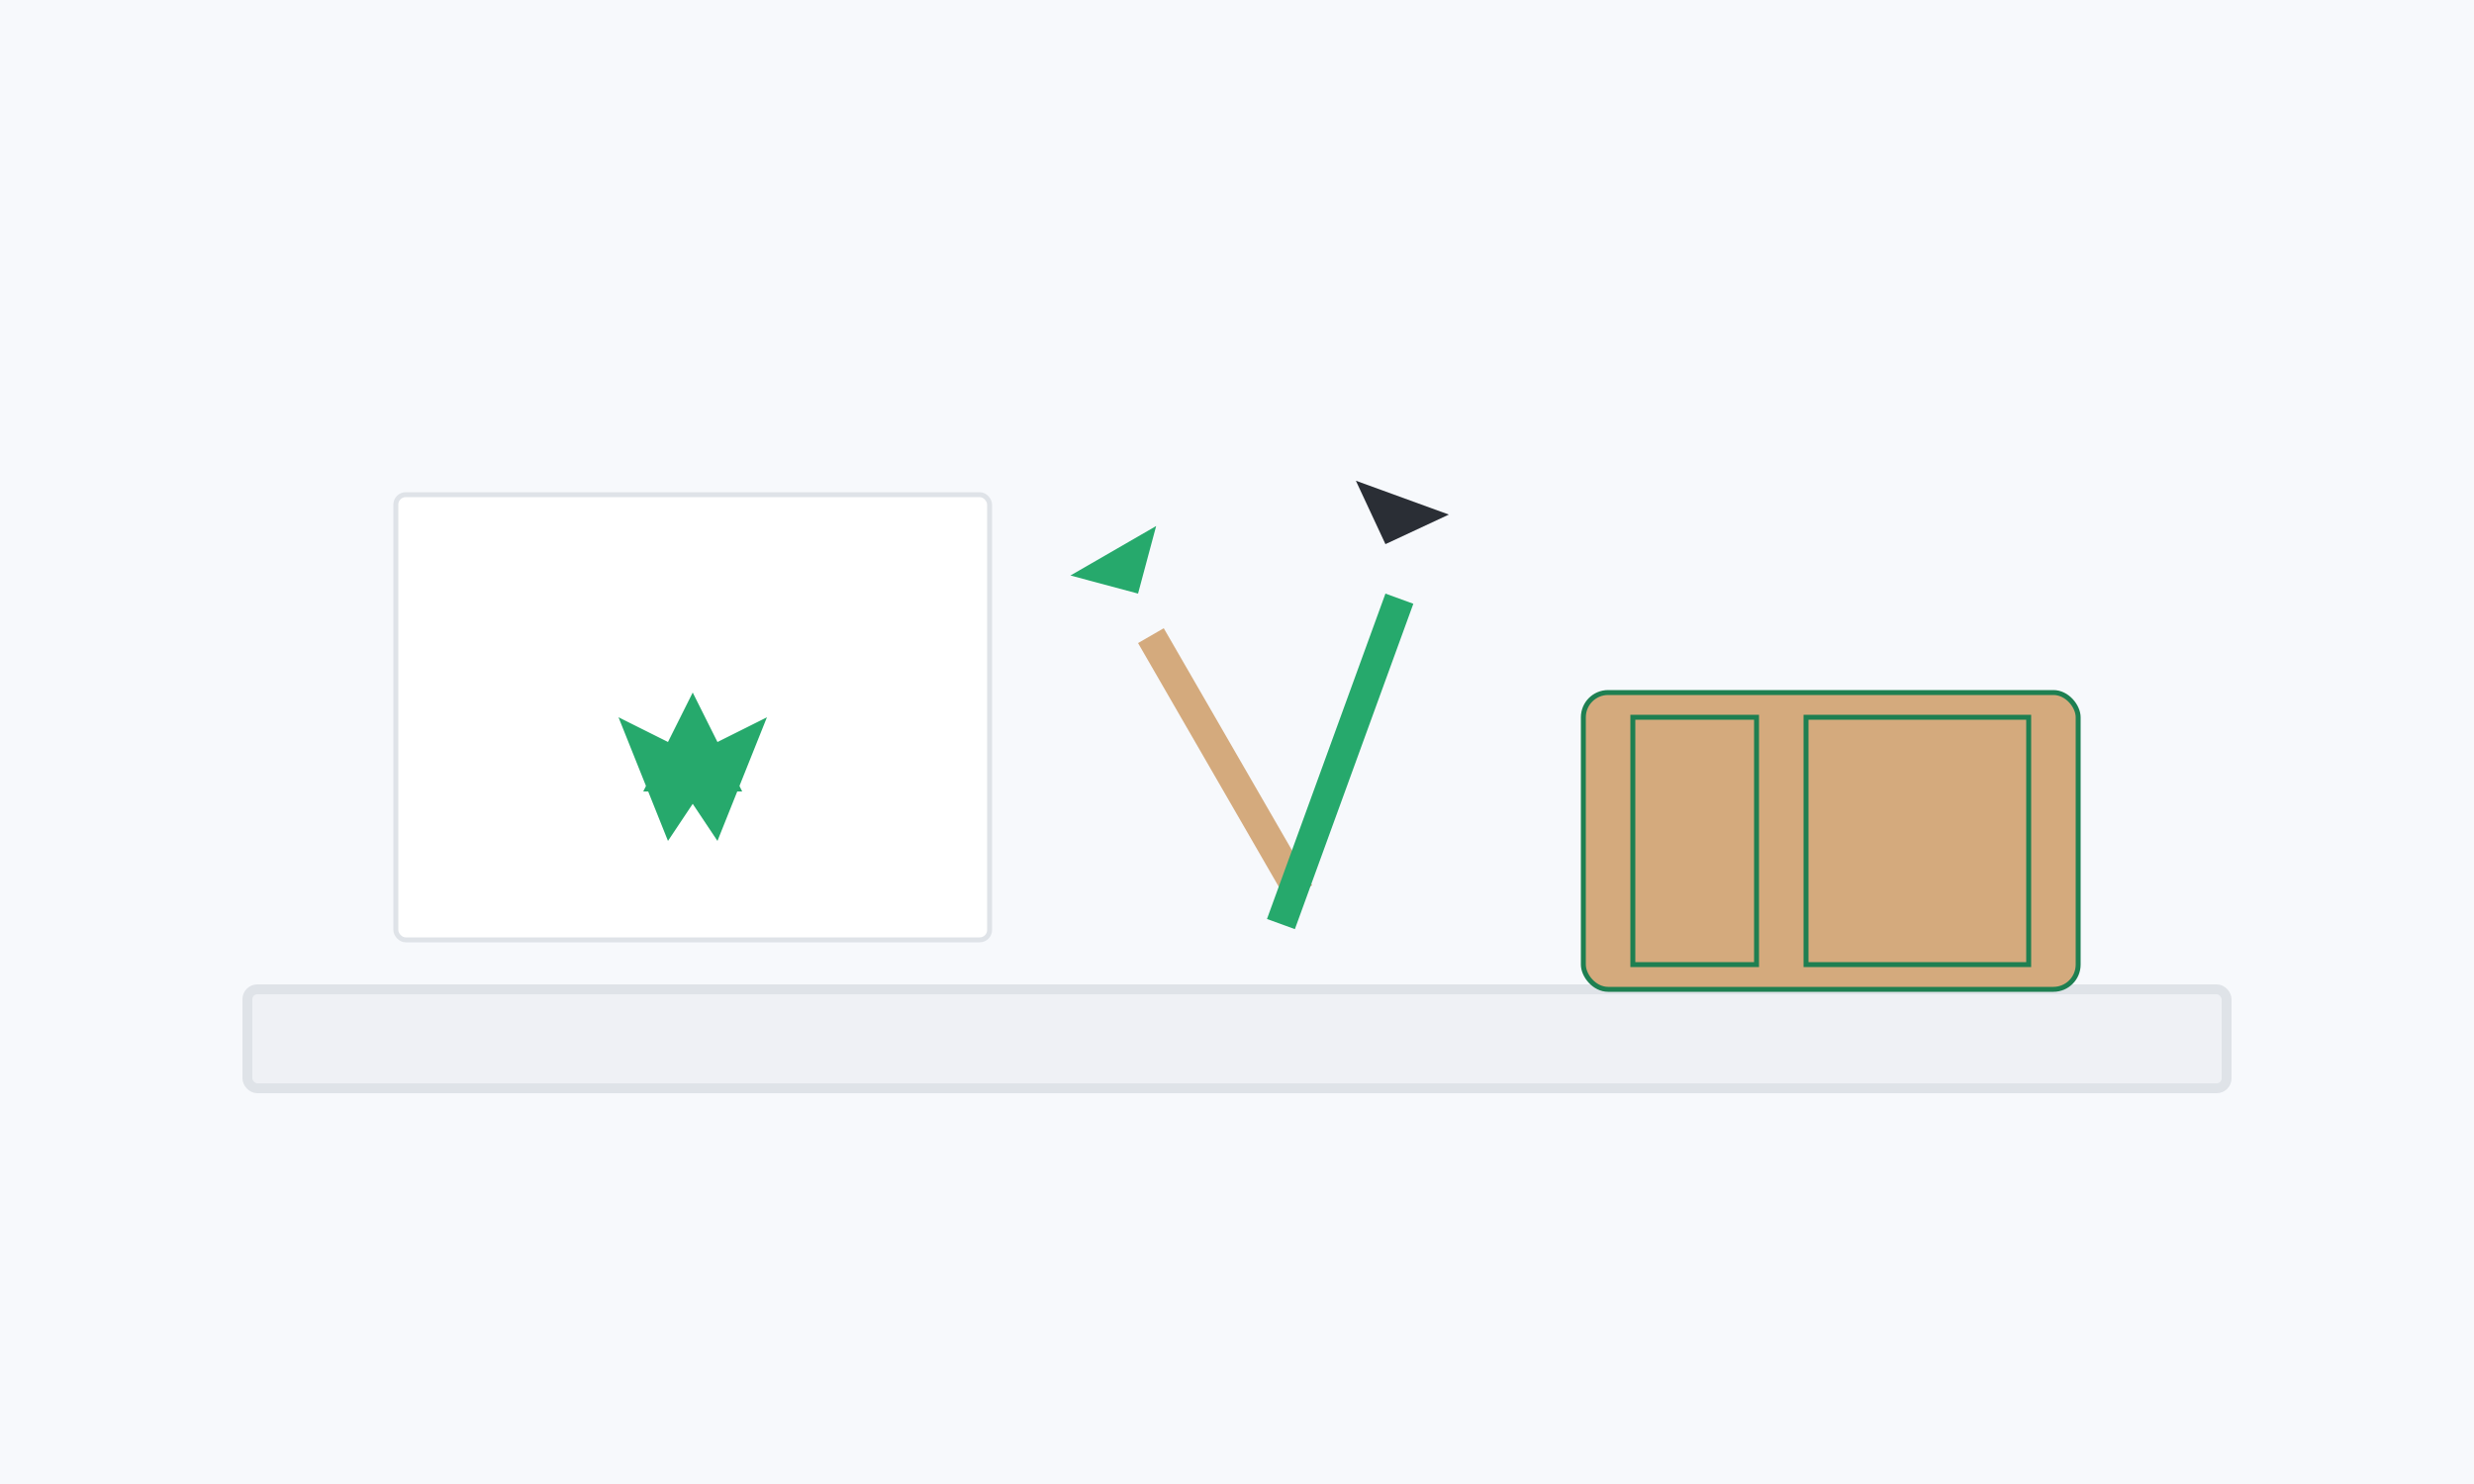 <svg xmlns="http://www.w3.org/2000/svg" viewBox="0 0 500 300" width="500" height="300">
  <style>
    .bg {fill:#f7f9fc;}
    .desk {fill:#eff1f5;stroke:#dfe3e8;stroke-width:2;}
    .recycled-paper {fill:#ffffff;stroke:#dfe3e8;stroke-width:1;}
    .recycled-symbol {fill:#26a96c;}
    .bamboo-pen {fill:#d4aa7d;}
    .pen-tip {fill:#26a96c;}
    .pencil {fill:#26a96c;}
    .pencil-tip {fill:#2a2e35;}
    .organizer {fill:#d4aa7d;stroke:#1e7f51;stroke-width:1;}
  </style>
  
  <!-- Background -->
  <rect class="bg" x="0" y="0" width="500" height="300"/>
  
  <!-- Desk -->
  <rect class="desk" x="50" y="200" width="400" height="20" rx="2"/>
  
  <!-- Eco Products -->
  
  <!-- Recycled Paper -->
  <rect class="recycled-paper" x="80" y="100" width="120" height="90" rx="2"/>
  <path class="recycled-symbol" d="M140,140 L150,160 L130,160 Z"/>
  <path class="recycled-symbol" d="M155,145 L135,155 L145,170 Z"/>
  <path class="recycled-symbol" d="M125,145 L135,170 L145,155 Z"/>
  
  <!-- Bamboo Pen -->
  <rect class="bamboo-pen" x="230" y="130" width="6" height="60" transform="rotate(-30, 230, 130)"/>
  <polygon class="pen-tip" points="220,110 240,110 230,120" transform="rotate(-30, 230, 120)"/>
  
  <!-- Eco Pencil -->
  <rect class="pencil" x="280" y="120" width="6" height="70" transform="rotate(20, 280, 120)"/>
  <polygon class="pencil-tip" points="270,100 290,100 280,110" transform="rotate(20, 280, 110)"/>
  
  <!-- Desk Organizer -->
  <rect class="organizer" x="320" y="140" width="100" height="60" rx="5"/>
  <rect class="organizer" x="330" y="145" width="25" height="50"/>
  <rect class="organizer" x="365" y="145" width="45" height="50"/>
</svg>
